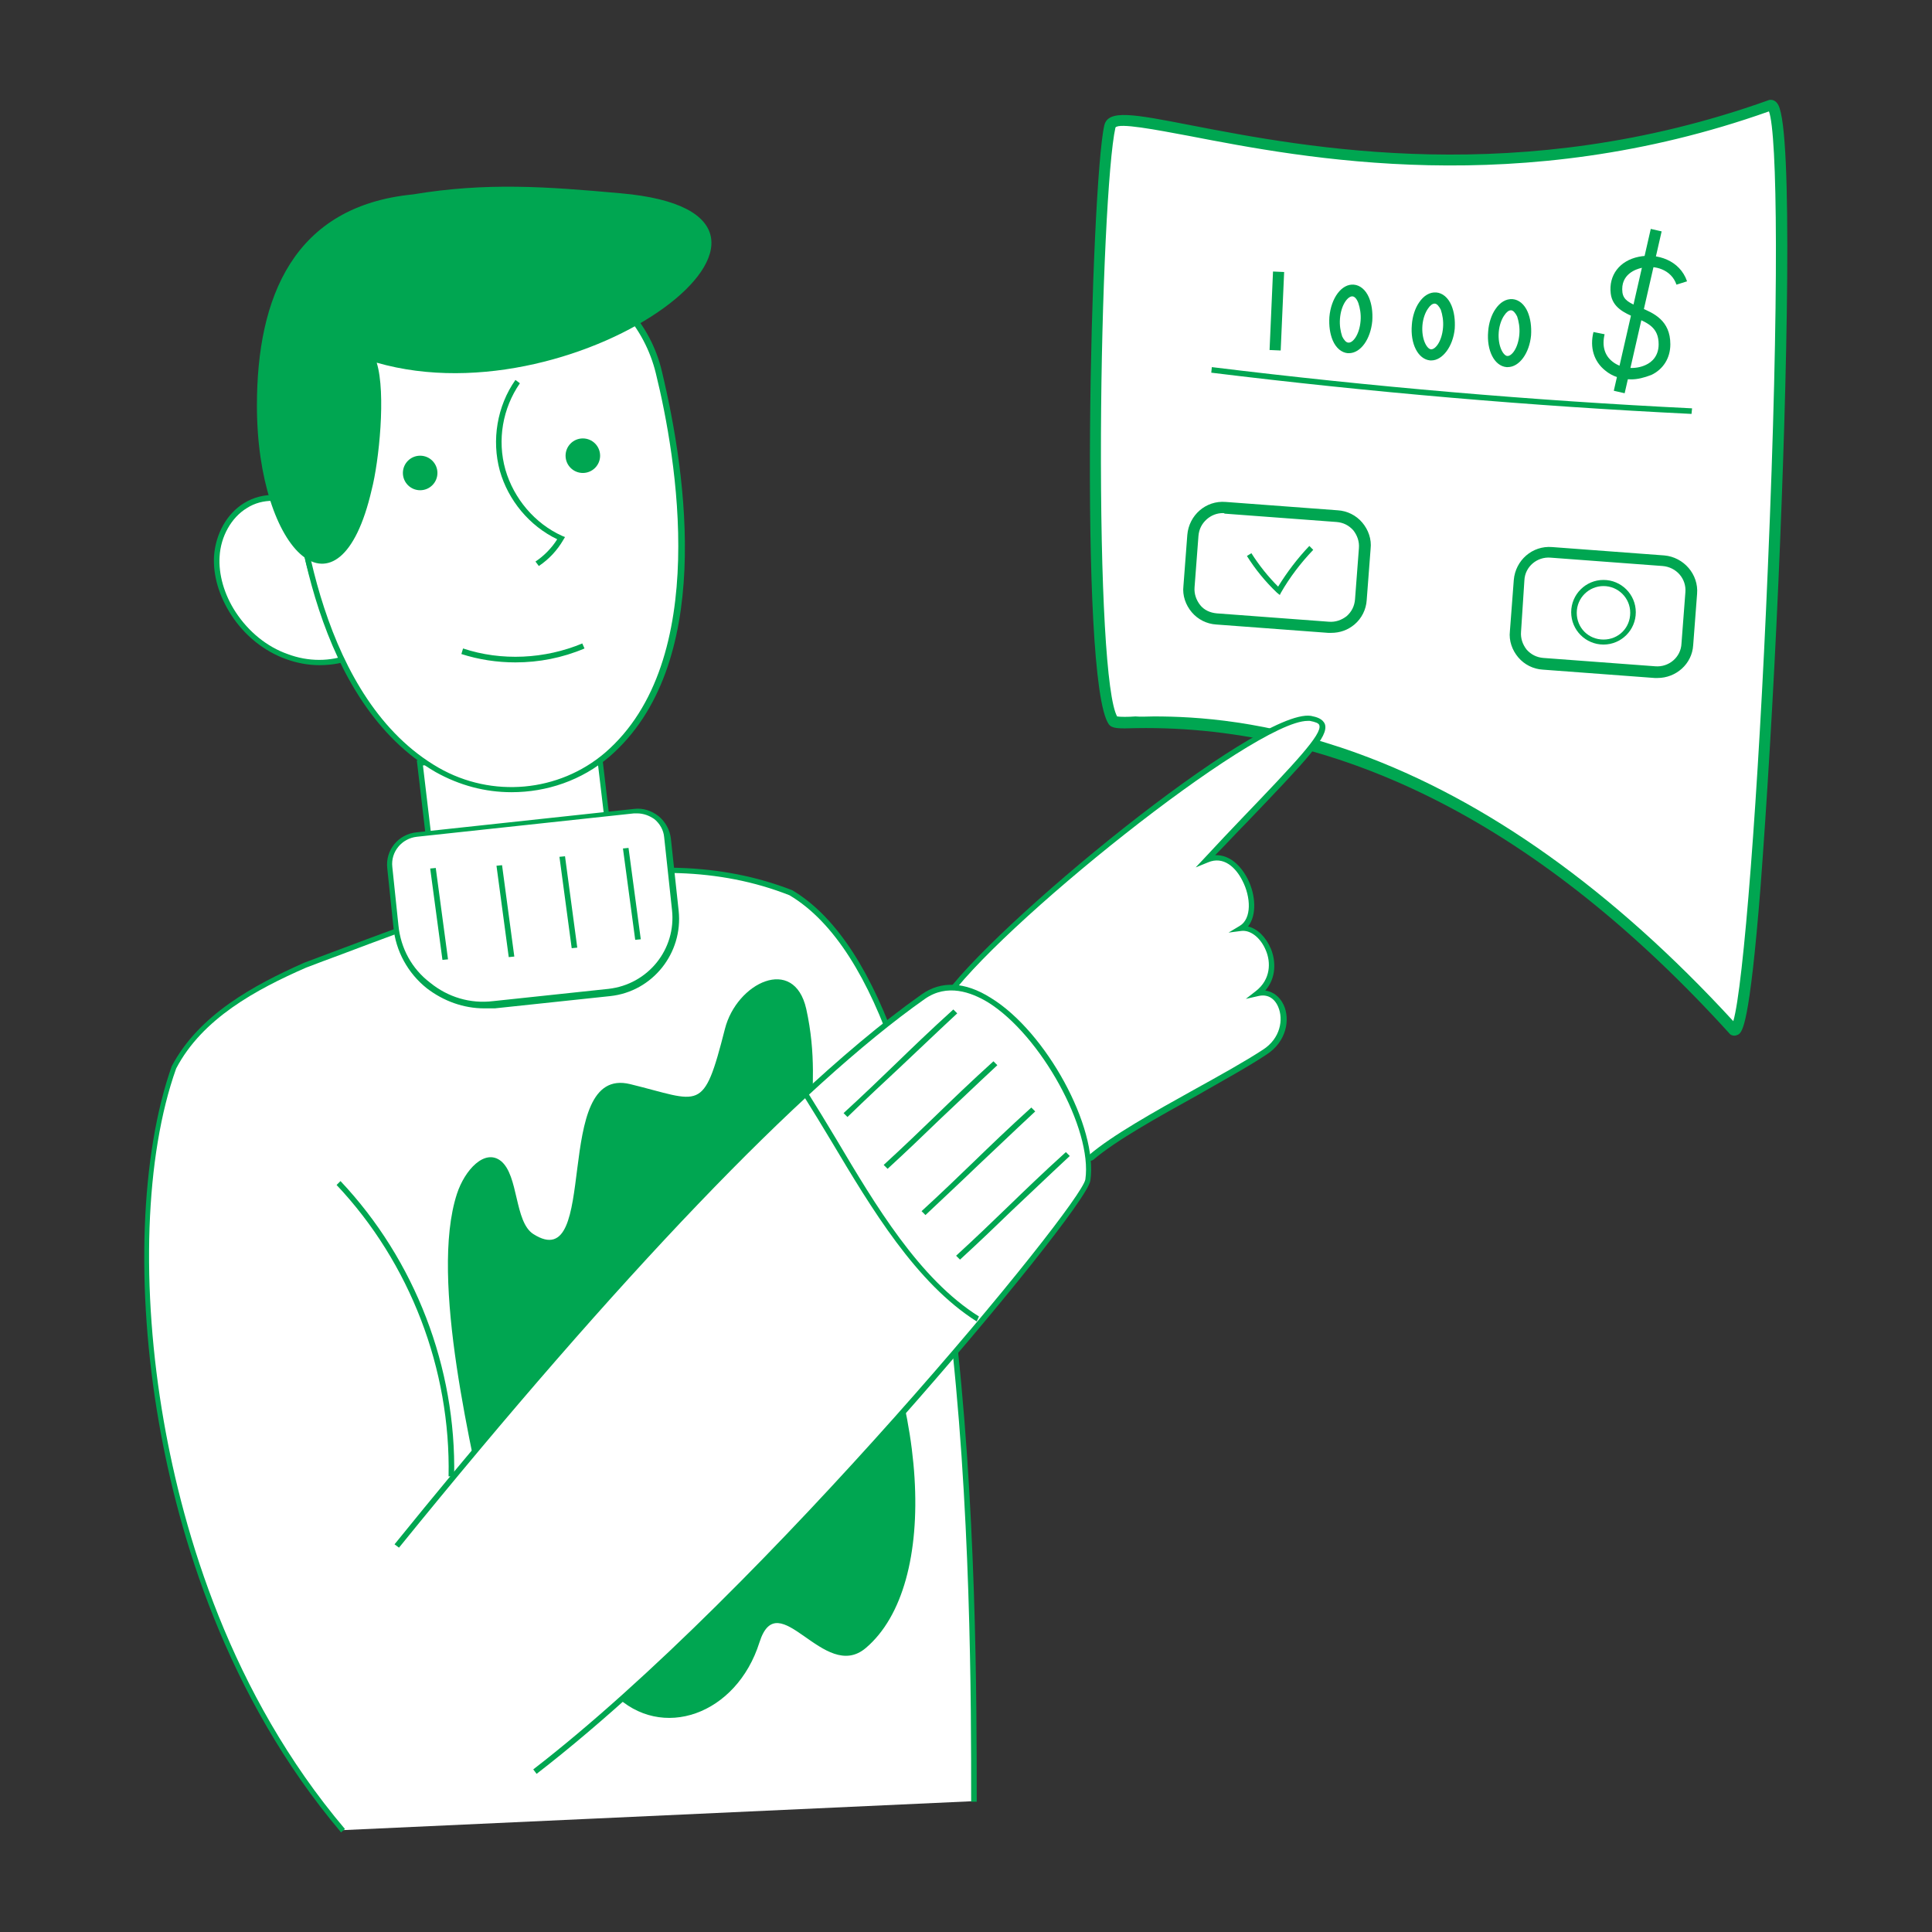 <svg xmlns="http://www.w3.org/2000/svg" xmlns:svgjs="http://svgjs.com/svgjs" xmlns:xlink="http://www.w3.org/1999/xlink" width="360" height="360"><rect width="100%" height="100%" fill="#333333" stroke="none"/><svg xmlns="http://www.w3.org/2000/svg" width="360" height="360" fill="none" viewBox="0 0 3000 3000"><path fill="#fff" d="M928.4 1151.74L651.759 1184.39L694.14 1543.51L970.781 1510.86L928.4 1151.74Z" class="colorfff svgShape"></path><path fill="#00a651" d="M690.486 1548.48L647.231 1180.81L931.848 1147.07L975.102 1514.74L690.486 1548.48ZM656.748 1188.6L698.271 1538.96L966.451 1506.95L924.928 1156.59L656.748 1188.6Z" class="color3B3640 svgShape"></path><path fill="#fff" d="M469.021 788.921C444.798 769.024 407.602 768.159 380.784 784.596C353.966 801.032 338.392 832.176 335.797 863.32C334.067 894.463 344.448 925.607 361.75 952.425C381.647 982.703 410.195 1006.93 443.934 1019.04C477.673 1031.15 516.604 1031.15 549.478 1016.44C500.167 952.425 469.021 872.836 469.021 788.921Z" class="colorfff svgShape"></path><path fill="#00a651" d="M495.84 1032.88C478.539 1032.88 460.371 1029.42 443.935 1023.36C410.196 1011.25 379.919 987.029 359.157 955.02C340.124 925.607 330.608 893.598 332.338 863.32C334.933 828.716 352.234 797.572 379.052 781.135C408.466 762.968 447.393 764.699 472.481 785.461L474.213 787.191V788.921C474.213 867.645 501.894 947.234 554.666 1014.71L558.129 1019.04L552.938 1021.63C534.771 1029.42 515.738 1032.88 495.84 1032.88ZM423.173 777.675C409.331 777.675 395.489 781.135 383.378 788.921C359.155 803.628 342.719 833.041 340.989 864.185C339.259 891.868 347.909 923.011 366.076 950.694C385.973 980.973 414.52 1004.33 446.528 1015.58C478.537 1027.69 513.142 1027.69 543.421 1015.58C493.245 948.964 464.696 869.375 464.696 791.516C453.45 782 438.745 777.675 423.173 777.675Z" class="color3B3640 svgShape"></path><path fill="#fff" d="M452.584 685.981C462.1 858.135 514.007 1100.36 679.241 1195.52C764.021 1243.97 868.698 1235.32 943.096 1171.3C1098.81 1036.35 1065.07 751.728 1023.55 577.843C1014.9 541.509 997.596 508.635 972.509 480.952C777.861 267.273 448.258 370.22 452.584 685.981Z" class="colorfff svgShape"></path><path fill="#00a651" d="M794.296 1230.13C753.637 1230.13 713.841 1219.74 676.642 1198.98C490.646 1091.71 455.178 804.498 448.257 685.979C446.527 542.373 514.003 429.045 629.062 384.06C745.85 338.21 881.671 375.409 975.967 478.356C1001.05 506.039 1019.22 539.777 1027.87 576.977C1066.8 739.615 1109.19 1033.75 946.554 1174.76C903.299 1211.96 848.797 1230.13 794.296 1230.13ZM456.908 685.979C463.829 803.633 499.297 1087.38 680.967 1192.06C764.017 1239.64 867.828 1230.13 939.631 1168.7C1104.86 1025.96 1050.36 709.337 1018.36 579.572C1009.7 544.103 992.405 511.229 968.182 484.411C876.481 384.06 744.121 347.726 630.793 391.846C520.926 435.966 455.178 545.833 456.908 685.979Z" class="color3B3640 svgShape"></path><path fill="#00a651" d="M836.684 878.892L831.493 871.972C844.47 863.321 856.584 851.209 865.235 837.368 821.98 816.605 789.104 776.81 776.128 730.96 763.151 683.38 771.805 630.609 800.353 589.949L807.272 595.14C780.454 634.07 771.802 683.38 784.779 729.23 797.755 774.215 830.63 813.145 873.02 832.177L877.346 833.907 874.748 838.233C865.232 854.669 852.256 868.511 836.684 878.892zM800.355 1028.56C771.807 1028.56 743.257 1024.23 716.439 1015.58L719.032 1006.93C778.724 1026.83 846.205 1023.37 904.167 999.146L907.626 1006.93C873.022 1021.64 836.689 1028.56 800.355 1028.56zM905.028 734.42C919.84 734.42 931.847 722.414 931.847 707.603 931.847 692.791 919.84 680.784 905.028 680.784 890.217 680.784 878.214 692.791 878.214 707.603 878.214 722.414 890.217 734.42 905.028 734.42zM652.422 761.243C667.234 761.243 679.241 749.236 679.241 734.425 679.241 719.614 667.234 707.607 652.422 707.607 637.611 707.607 625.603 719.614 625.603 734.425 625.603 749.236 637.611 761.243 652.422 761.243z" class="color3B3640 svgShape"></path><path fill="#fff" d="M1723.41 196.334C1699.19 301.011 1686.21 1058.84 1728.6 1119.39C1742.45 1139.29 2169.8 1025.1 2691.46 1598.66C2729.52 1640.18 2799.6 145.293 2748.55 163.46C2193.16 362.433 1736.39 140.102 1723.41 196.334Z" class="colorfff svgShape"></path><path fill="#00a651" d="M2693.19 1608.17C2690.59 1608.17 2687.13 1607.31 2685.4 1604.71C2394.73 1284.63 2085.02 1125.45 1764.07 1130.64C1736.39 1131.5 1726.87 1131.5 1721.68 1124.58C1674.1 1056.24 1694 285.438 1714.76 194.602C1720.82 169.514 1760.61 177.3 1849.72 194.602C2028.79 229.206 2360.99 293.223 2745.96 155.673C2747.69 154.808 2756.34 153.078 2761.53 163.459C2784.02 206.714 2775.37 589.087 2761.53 903.118C2753.74 1080.46 2743.37 1249.16 2733.85 1376.33C2716.55 1595.2 2705.3 1602.12 2699.25 1606.44C2697.52 1607.31 2694.92 1608.17 2693.19 1608.17ZM1791.75 1112.47C1856.64 1112.47 1966.5 1118.53 2107.51 1169.57C2308.22 1242.24 2504.59 1382.38 2691.46 1585.68C2707.03 1532.91 2730.39 1236.18 2745.09 882.356C2763.26 455.862 2759.8 207.579 2746.83 172.975C2359.26 310.525 2025.33 245.643 1846.26 211.039C1795.22 201.523 1737.25 190.277 1732.06 198.063C1720.82 247.373 1710.43 456.727 1709.57 673.867C1708.7 912.634 1718.22 1083.06 1734.66 1112.47C1738.99 1113.34 1751.96 1113.34 1763.21 1112.47C1771.86 1113.34 1781.37 1112.47 1791.75 1112.47Z" class="color3B3640 svgShape"></path><path fill="#fff" d="M1464.75 1554.54C1542.61 1436.88 1958.72 1102.96 2035.71 1115.07C2083.29 1122.85 2040.9 1158.32 1873.94 1334.8C1928.44 1312.31 1966.5 1417.85 1926.71 1441.21C1962.18 1436.88 1997.65 1506.09 1952.66 1542.43C1993.32 1532.91 2012.36 1601.25 1963.04 1633.26C1892.11 1679.98 1751.96 1746.59 1693.13 1796.76C1587.59 1834.83 1385.16 1663.54 1464.75 1554.54Z" class="colorfff svgShape"></path><path fill="#00a651" d="M1661.13 1807.15C1597.11 1807.15 1519.25 1757.83 1476.86 1700.74C1437.07 1647.1 1431.88 1593.47 1461.29 1552.81C1534.82 1442.07 1952.67 1098.63 2035.71 1111.61C2044.37 1113.34 2053.88 1115.93 2057.34 1124.58C2063.4 1143.61 2031.39 1177.35 1934.5 1278.57C1919.79 1293.28 1904.22 1310.58 1886.92 1327.88C1909.41 1327.02 1926.71 1344.32 1937.09 1364.21C1950.07 1389.3 1951.8 1421.31 1937.96 1438.61C1952.67 1442.07 1965.64 1455.05 1973.43 1473.22C1981.21 1492.25 1982.08 1518.2 1964.77 1538.1C1976.89 1539.83 1987.27 1547.62 1993.33 1560.59C2003.71 1583.08 1997.65 1617.69 1966.51 1637.59C1937.96 1656.62 1899.89 1677.38 1859.24 1700.74C1796.95 1735.34 1732.93 1770.81 1697.46 1801.09L1695.73 1801.96C1684.49 1805.42 1672.37 1807.15 1661.13 1807.15ZM2030.52 1119.39C1946.61 1119.39 1544.34 1442.94 1468.21 1557.13C1440.53 1594.33 1446.58 1644.51 1483.78 1694.68C1531.36 1758.7 1628.25 1814.93 1691.41 1793.3C1726.88 1763.03 1791.76 1726.69 1854.04 1692.09C1894.7 1669.59 1933.63 1647.97 1961.32 1629.8C1988.13 1612.5 1993.33 1583.08 1984.67 1563.19C1978.62 1549.35 1967.37 1543.29 1953.53 1546.75L1934.5 1551.08L1950.07 1538.96C1973.43 1520.8 1973.43 1493.98 1965.64 1475.81C1957.85 1456.78 1942.28 1443.8 1927.58 1445.53L1907.68 1448.13L1924.98 1437.75C1944.02 1426.5 1942.29 1392.76 1929.31 1367.68C1918.93 1346.91 1899.89 1328.75 1875.67 1339.13L1856.64 1346.91L1870.48 1332.21C1891.24 1309.71 1910.28 1289.82 1927.58 1271.65C2011.49 1184.27 2053.02 1140.15 2048.69 1126.31C2047.83 1122.85 2042.63 1121.12 2033.98 1119.39C2033.98 1119.39 2032.25 1119.39 2030.52 1119.39Z" class="color3B3640 svgShape"></path><path fill="#fff" d="M532.174 2841.81C220.739 2474.14 179.211 1913.56 270.047 1656.62C310.706 1578.76 393.757 1533.78 474.211 1498.31C706.057 1412.67 985.486 1290.69 1228.58 1385.85C1508.87 1552.81 1512.33 2469.82 1512.33 2796.82L532.174 2841.81Z" class="colorfff svgShape"></path><path fill="#00a651" d="M529.575 2845.27C350.499 2633.32 276.968 2382.44 246.69 2208.55C210.356 2000.06 218.14 1793.31 266.586 1655.76C308.975 1575.3 394.618 1529.45 472.477 1494.85C490.644 1487.93 509.68 1481.01 527.847 1474.08C751.042 1390.17 1004.51 1294.14 1230.3 1382.38C1516.65 1552.81 1516.65 2489.71 1516.65 2797.69H1508C1508 2491.44 1508 1558 1225.98 1390.17C1004.51 1302.8 752.771 1397.96 530.441 1481.87C511.408 1488.79 493.242 1495.71 475.075 1502.63C398.081 1536.37 314.164 1581.36 273.505 1659.22C225.059 1795.04 218.141 2000.06 254.475 2207.69C284.753 2379.84 357.422 2629.86 535.632 2840.08L529.575 2845.27Z" class="color3B3640 svgShape"></path><path fill="#00a651" d="M760.561 2385.03C734.608 2258.73 666.267 1986.22 709.521 1853.86C721.633 1816.67 752.776 1782.93 777.863 1802.82C805.547 1825.32 798.624 1897.12 828.037 1916.15C933.579 1983.63 854.855 1653.16 978.564 1683.44C1088.43 1710.26 1091.89 1730.16 1125.63 1597.8C1143.8 1525.99 1232.9 1482.74 1251.94 1566.65C1283.08 1707.66 1226.85 1782.93 1300.38 1912.69C1445.72 2167.9 1459.56 2461.16 1344.5 2558.92C1279.62 2614.29 1208.68 2457.7 1179.27 2550.27C1143.8 2662.73 1027.01 2704.26 953.477 2630.72C873.888 2551.13 782.189 2492.31 760.561 2385.03Z" class="color3B3640 svgShape"></path><path fill="#fff" d="M616.952 2401.47C894.649 2058.03 1206.08 1709.39 1434.47 1548.48C1541.74 1473.22 1706.11 1721.5 1689.67 1833.1C1683.62 1875.49 1193.11 2472.41 830.633 2752.7L616.952 2401.47Z" class="colorfff svgShape"></path><path fill="#00a651" d="M833.227 2754.43L828.035 2747.51C1187.92 2469.81 1679.29 1871.16 1685.35 1831.37C1696.6 1753.51 1616.14 1607.31 1533.96 1556.27C1508 1540.7 1470.81 1526.86 1436.2 1551.08C1243.29 1686.9 961.26 1981.9 619.546 2403.2L612.627 2398.01C851.394 2103.01 1187.05 1716.31 1431.01 1544.16C1461.29 1522.53 1498.49 1524.26 1538.28 1549.35C1624.79 1602.12 1705.25 1750.92 1693.13 1833.1C1689.67 1858.19 1550.39 2032.07 1396.41 2205.96C1275.29 2341.78 1041.72 2593.52 833.227 2754.43Z" class="color3B3640 svgShape"></path><path fill="#00a651" d="M705.194 2292.47H696.543C700.004 2126.37 636.851 1961.14 522.658 1840.02L528.711 1833.97C644.634 1956.81 708.655 2123.77 705.194 2292.47zM1516.65 2051.97C1422.36 1992.28 1353.15 1876.36 1291.73 1773.41 1276.16 1747.46 1261.45 1723.23 1246.74 1699.88L1253.67 1695.55C1268.37 1718.91 1283.08 1743.13 1298.65 1769.09 1359.21 1871.17 1427.55 1986.23 1520.11 2044.19L1516.65 2051.97zM1490.7 1955.94L1484.64 1949.89C1515.79 1921.34 1540.01 1897.98 1565.1 1873.76 1591.05 1848.67 1618.74 1821.85 1655.07 1788.98L1661.13 1795.03C1624.79 1828.77 1597.97 1854.73 1571.15 1879.81 1546.07 1904.04 1521.85 1927.4 1490.7 1955.94zM1437.06 1886.74L1431.01 1880.68C1462.15 1852.13 1486.38 1828.77 1511.46 1804.55 1537.42 1779.46 1565.1 1752.65 1601.43 1719.77L1607.49 1725.83C1571.16 1759.57 1544.34 1785.52 1517.52 1810.61 1492.43 1834.83 1468.21 1857.32 1437.06 1886.74zM1378.24 1814.94L1372.18 1808.88C1403.33 1780.33 1427.55 1756.97 1452.64 1732.75 1478.59 1707.66 1506.27 1680.85 1542.61 1647.97L1548.67 1654.03C1512.33 1687.77 1485.51 1713.72 1458.69 1738.81 1433.6 1763.03 1409.38 1786.39 1378.24 1814.94zM1315.95 1734.47L1309.9 1728.42C1341.04 1699.87 1365.26 1676.51 1390.35 1652.29 1416.3 1627.2 1443.98 1600.38 1480.32 1567.51L1486.38 1573.56C1450.04 1607.3 1423.22 1633.26 1396.41 1658.34 1370.45 1682.57 1346.23 1705.06 1315.95 1734.47z" class="color3B3640 svgShape"></path><path fill="#fff" d="M615.222 1438.62L605.709 1347.78C603.114 1321.83 621.279 1298.47 647.232 1295.87L984.621 1259.54C1010.57 1256.95 1033.93 1275.11 1036.53 1301.07L1048.64 1413.53C1055.56 1477.55 1009.71 1534.64 945.691 1540.7L766.614 1559.73C691.351 1569.25 623.008 1513.88 615.222 1438.62Z" class="colorfff svgShape"></path><path fill="#00a651" d="M751.91 1565.78C719.901 1565.78 688.755 1554.54 662.802 1534.64C633.389 1511.28 614.356 1476.68 610.896 1439.48L601.383 1348.64C597.923 1320.1 618.684 1295.01 647.232 1292.41L984.62 1256.08C998.462 1254.35 1011.44 1258.67 1022.68 1267.33C1033.06 1275.98 1039.99 1288.09 1041.72 1301.93L1053.83 1414.39C1060.75 1480.14 1013.17 1539.83 947.423 1546.75L768.346 1565.78C761.425 1565.78 757.1 1565.78 751.91 1565.78ZM988.946 1263C987.216 1263 985.485 1263 984.62 1263L647.232 1299.33C623.874 1301.93 606.573 1322.69 609.168 1346.05L618.685 1436.88C622.146 1472.35 639.445 1504.36 667.993 1525.99C695.677 1548.48 730.283 1558.86 765.752 1554.54L944.825 1535.51C1006.25 1528.59 1050.37 1474.08 1043.45 1412.66L1031.33 1300.2C1030.47 1288.95 1024.42 1278.57 1015.76 1271.65C1007.98 1266.46 999.327 1263 988.946 1263Z" class="color3B3640 svgShape"></path><path fill="#00a651" d="M986.351 1459.37C982.026 1427.36 979.43 1407.47 976.834 1388.43 974.239 1369.4 971.643 1349.5 967.317 1317.5L975.968 1316.63C980.294 1349.5 982.89 1368.54 985.485 1387.57 988.081 1406.6 990.677 1426.5 995.002 1458.51L986.351 1459.37zM887.726 1472.35C883.401 1440.34 880.809 1420.44 878.214 1401.41 875.618 1382.38 873.022 1362.48 868.697 1330.47L877.348 1329.61C881.673 1361.62 884.269 1381.51 886.865 1400.55 889.46 1419.58 892.052 1439.48 896.377 1471.48L887.726 1472.35zM789.972 1486.2C785.647 1453.32 783.05 1434.29 780.455 1415.26 777.86 1396.23 775.264 1376.33 770.938 1344.32L779.589 1343.45C783.915 1375.46 786.511 1395.36 789.106 1414.39 791.701 1433.42 794.298 1453.32 798.623 1485.33L789.972 1486.2zM687.026 1490.52C682.701 1458.51 680.105 1438.61 677.509 1419.58 674.914 1400.55 672.318 1380.65 667.992 1348.64L676.643 1347.78C680.969 1379.79 683.565 1399.68 686.16 1418.72 688.756 1437.75 691.352 1457.65 695.677 1489.66L687.026 1490.52zM2626.57 642.72C2378.29 630.609 2127.42 608.981 1880.86 578.703L1881.73 570.052C2128.28 600.33 2379.16 621.958 2627.44 634.069L2626.57 642.72zM2573.81 1052.78C2572.08 1052.78 2571.21 1052.78 2569.48 1052.78L2395.6 1039.8C2380.89 1038.94 2367.05 1032.02 2357.53 1020.77 2348.02 1009.52 2342.83 994.817 2344.56 980.11L2350.61 900.521C2353.2 870.243 2379.16 846.885 2410.3 849.48L2584.19 862.457C2614.46 865.052 2637.82 891.87 2635.23 922.149L2629.17 1001.74C2627.44 1031.15 2602.36 1052.78 2573.81 1052.78zM2361.86 980.975C2360.99 991.357 2364.45 1000.87 2370.51 1008.66 2377.43 1016.44 2386.08 1020.77 2396.46 1021.64L2570.34 1034.61C2591.11 1036.34 2610.14 1020.77 2611 999.142L2617.06 919.554C2618.79 898.791 2603.22 880.624 2581.59 878.894L2407.71 865.917C2386.94 864.187 2367.91 879.759 2367.05 901.386L2361.86 980.975zM2066.86 982.71C2065.13 982.71 2064.26 982.71 2062.53 982.71L1888.65 969.734C1873.94 968.869 1860.1 961.948 1850.58 950.701 1841.07 939.455 1835.88 924.748 1837.61 910.042L1843.66 830.452C1846.26 800.174 1872.21 776.817 1903.36 779.412L2077.24 792.388C2091.94 793.254 2105.79 800.174 2115.3 811.421 2124.82 822.667 2130.01 837.373 2128.28 852.08L2122.22 931.669C2121.36 946.376 2114.44 960.218 2103.19 969.734 2092.81 978.385 2080.7 982.71 2066.86 982.71zM1899.03 796.714C1889.51 796.714 1880.86 800.174 1873.94 806.23 1866.15 813.151 1861.83 821.802 1860.96 832.183L1854.91 911.772C1854.04 922.153 1857.5 931.669 1863.56 939.455 1869.62 947.241 1879.13 951.567 1889.51 952.432L2063.4 965.408C2073.78 966.273 2083.29 962.813 2091.08 956.757 2098.87 949.836 2103.19 941.185 2104.06 930.804L2110.11 851.215C2110.98 840.834 2107.52 831.318 2101.46 823.532 2094.54 815.746 2085.89 811.42 2075.51 810.555L1901.62 797.579C1900.76 796.714 1899.9 796.714 1899.03 796.714z" class="color3B3640 svgShape"></path><path fill="#00a651" d="M2489.89 1000.87C2462.21 1000.87 2439.72 978.38 2439.72 950.697 2439.72 923.014 2462.21 900.521 2489.89 900.521 2517.57 900.521 2540.06 923.014 2540.06 950.697 2540.06 978.38 2517.57 1000.87 2489.89 1000.87zM2489.89 910.037C2467.4 910.037 2448.37 928.204 2448.37 951.562 2448.37 974.92 2466.53 993.087 2489.89 993.087 2513.25 993.087 2531.41 974.92 2531.41 951.562 2531.41 928.204 2512.38 910.037 2489.89 910.037zM1987.27 923.883L1982.94 920.422C1964.77 903.12 1949.2 884.088 1936.23 863.326L1943.15 859.001C1955.26 878.033 1969.1 895.335 1984.67 910.907 1998.52 888.414 2014.95 866.786 2033.12 847.754L2039.17 853.81C2020.14 873.707 2002.84 896.2 1989 920.422L1987.27 923.883zM1976.73 421.618L1971.37 543.476 1988.65 544.236 1994.01 422.378 1976.73 421.618zM2094.54 548.427C2093.67 548.427 2093.68 548.427 2092.81 548.427 2083.3 547.562 2074.64 540.641 2069.45 528.53 2065.13 518.149 2063.4 506.037 2064.26 492.196 2066.86 462.783 2083.3 440.29 2102.33 442.02 2111.84 442.885 2120.49 449.806 2125.68 461.917 2130.01 472.299 2131.74 484.41 2130.88 498.252 2128.28 526.8 2112.71 548.427 2094.54 548.427zM2099.73 460.187C2092.81 460.187 2082.43 473.164 2080.7 494.791 2079.84 505.172 2081.57 514.688 2084.16 522.474 2086.76 527.665 2090.22 531.99 2093.68 531.99 2100.6 532.855 2110.98 519.879 2112.71 498.252 2113.57 487.87 2111.84 478.354 2109.25 470.568 2106.65 463.648 2103.19 460.187 2099.73 460.187zM2222.57 559.674C2221.71 559.674 2221.71 559.674 2220.84 559.674 2201.81 557.943 2189.7 533.721 2192.3 504.308 2193.16 491.331 2197.48 478.355 2203.54 469.704 2210.46 459.323 2219.98 453.266 2230.36 454.132 2239.88 454.997 2248.53 461.918 2253.72 474.029 2258.04 484.41 2259.77 496.521 2258.91 510.363 2256.31 538.046 2239.88 559.674 2222.57 559.674zM2208.73 505.173C2207 526.8 2215.65 541.507 2221.71 542.372 2228.63 543.237 2239.01 530.261 2240.74 508.633 2241.61 498.252 2239.87 488.736 2237.28 480.95 2234.68 475.759 2231.23 471.434 2227.77 471.434 2224.31 471.434 2220.84 474.029 2217.38 479.22 2213.06 485.275 2209.6 494.791 2208.73 505.173zM2341.09 570.057C2340.23 570.057 2340.23 570.057 2339.36 570.057 2320.33 568.327 2308.22 544.104 2310.81 514.691 2311.68 501.714 2316 488.738 2322.06 480.087 2328.98 469.706 2338.5 463.65 2348.88 464.515 2358.4 465.38 2367.04 472.301 2372.23 484.413 2376.56 494.794 2378.29 506.905 2377.43 520.747 2374.83 548.43 2359.26 570.057 2341.09 570.057zM2327.25 515.556C2325.52 537.184 2334.17 551.89 2340.23 552.755 2347.15 553.621 2357.53 540.644 2359.26 519.016 2360.12 508.635 2358.39 499.12 2355.8 491.334 2353.2 486.143 2349.74 481.817 2346.28 481.817 2342.82 481.817 2339.36 484.413 2335.9 489.603 2331.58 495.659 2328.12 505.175 2327.25 515.556zM2533.15 589.09C2518.44 589.09 2503.73 584.764 2492.48 575.248 2475.18 561.407 2468.26 539.779 2474.32 515.557L2491.62 519.017C2487.3 537.184 2491.62 551.891 2503.73 561.407 2517.57 572.653 2539.2 574.383 2555.64 566.597 2565.15 562.272 2575.53 552.756 2575.53 534.589 2575.53 508.636 2559.1 501.715 2539.2 493.064 2522.77 486.143 2503.73 477.492 2501.14 455.865 2497.67 427.316 2514.98 404.824 2544.39 398.768 2572.94 392.713 2608.41 403.959 2619.66 436.832L2603.22 442.023C2595.43 418.666 2569.48 410.88 2548.72 416.07 2540.93 417.801 2515.84 425.586 2519.3 454.134 2521.03 466.246 2530.55 470.571 2546.99 477.492 2567.75 486.143 2593.7 497.39 2593.7 534.589 2593.7 556.216 2582.46 573.518 2564.29 582.169 2553.04 586.495 2542.66 589.09 2533.15 589.09z" class="color3B3640 svgShape"></path><path fill="#00a651" d="M2563.31 355.438L2505.9 606.77 2522.76 610.623 2580.18 359.292 2563.31 355.438zM584.942 563.133C903.298 654.833 1329.79 332.151 963.858 300.142 848.8 289.761 755.367 282.841 641.174 301.873 456.042 320.04 398.946 461.051 398.946 629.745 398.946 858.996 526.981 978.38 577.157 760.375 588.403 717.12 599.649 610.713 584.942 563.133z" class="color3B3640 svgShape"></path></svg></svg>